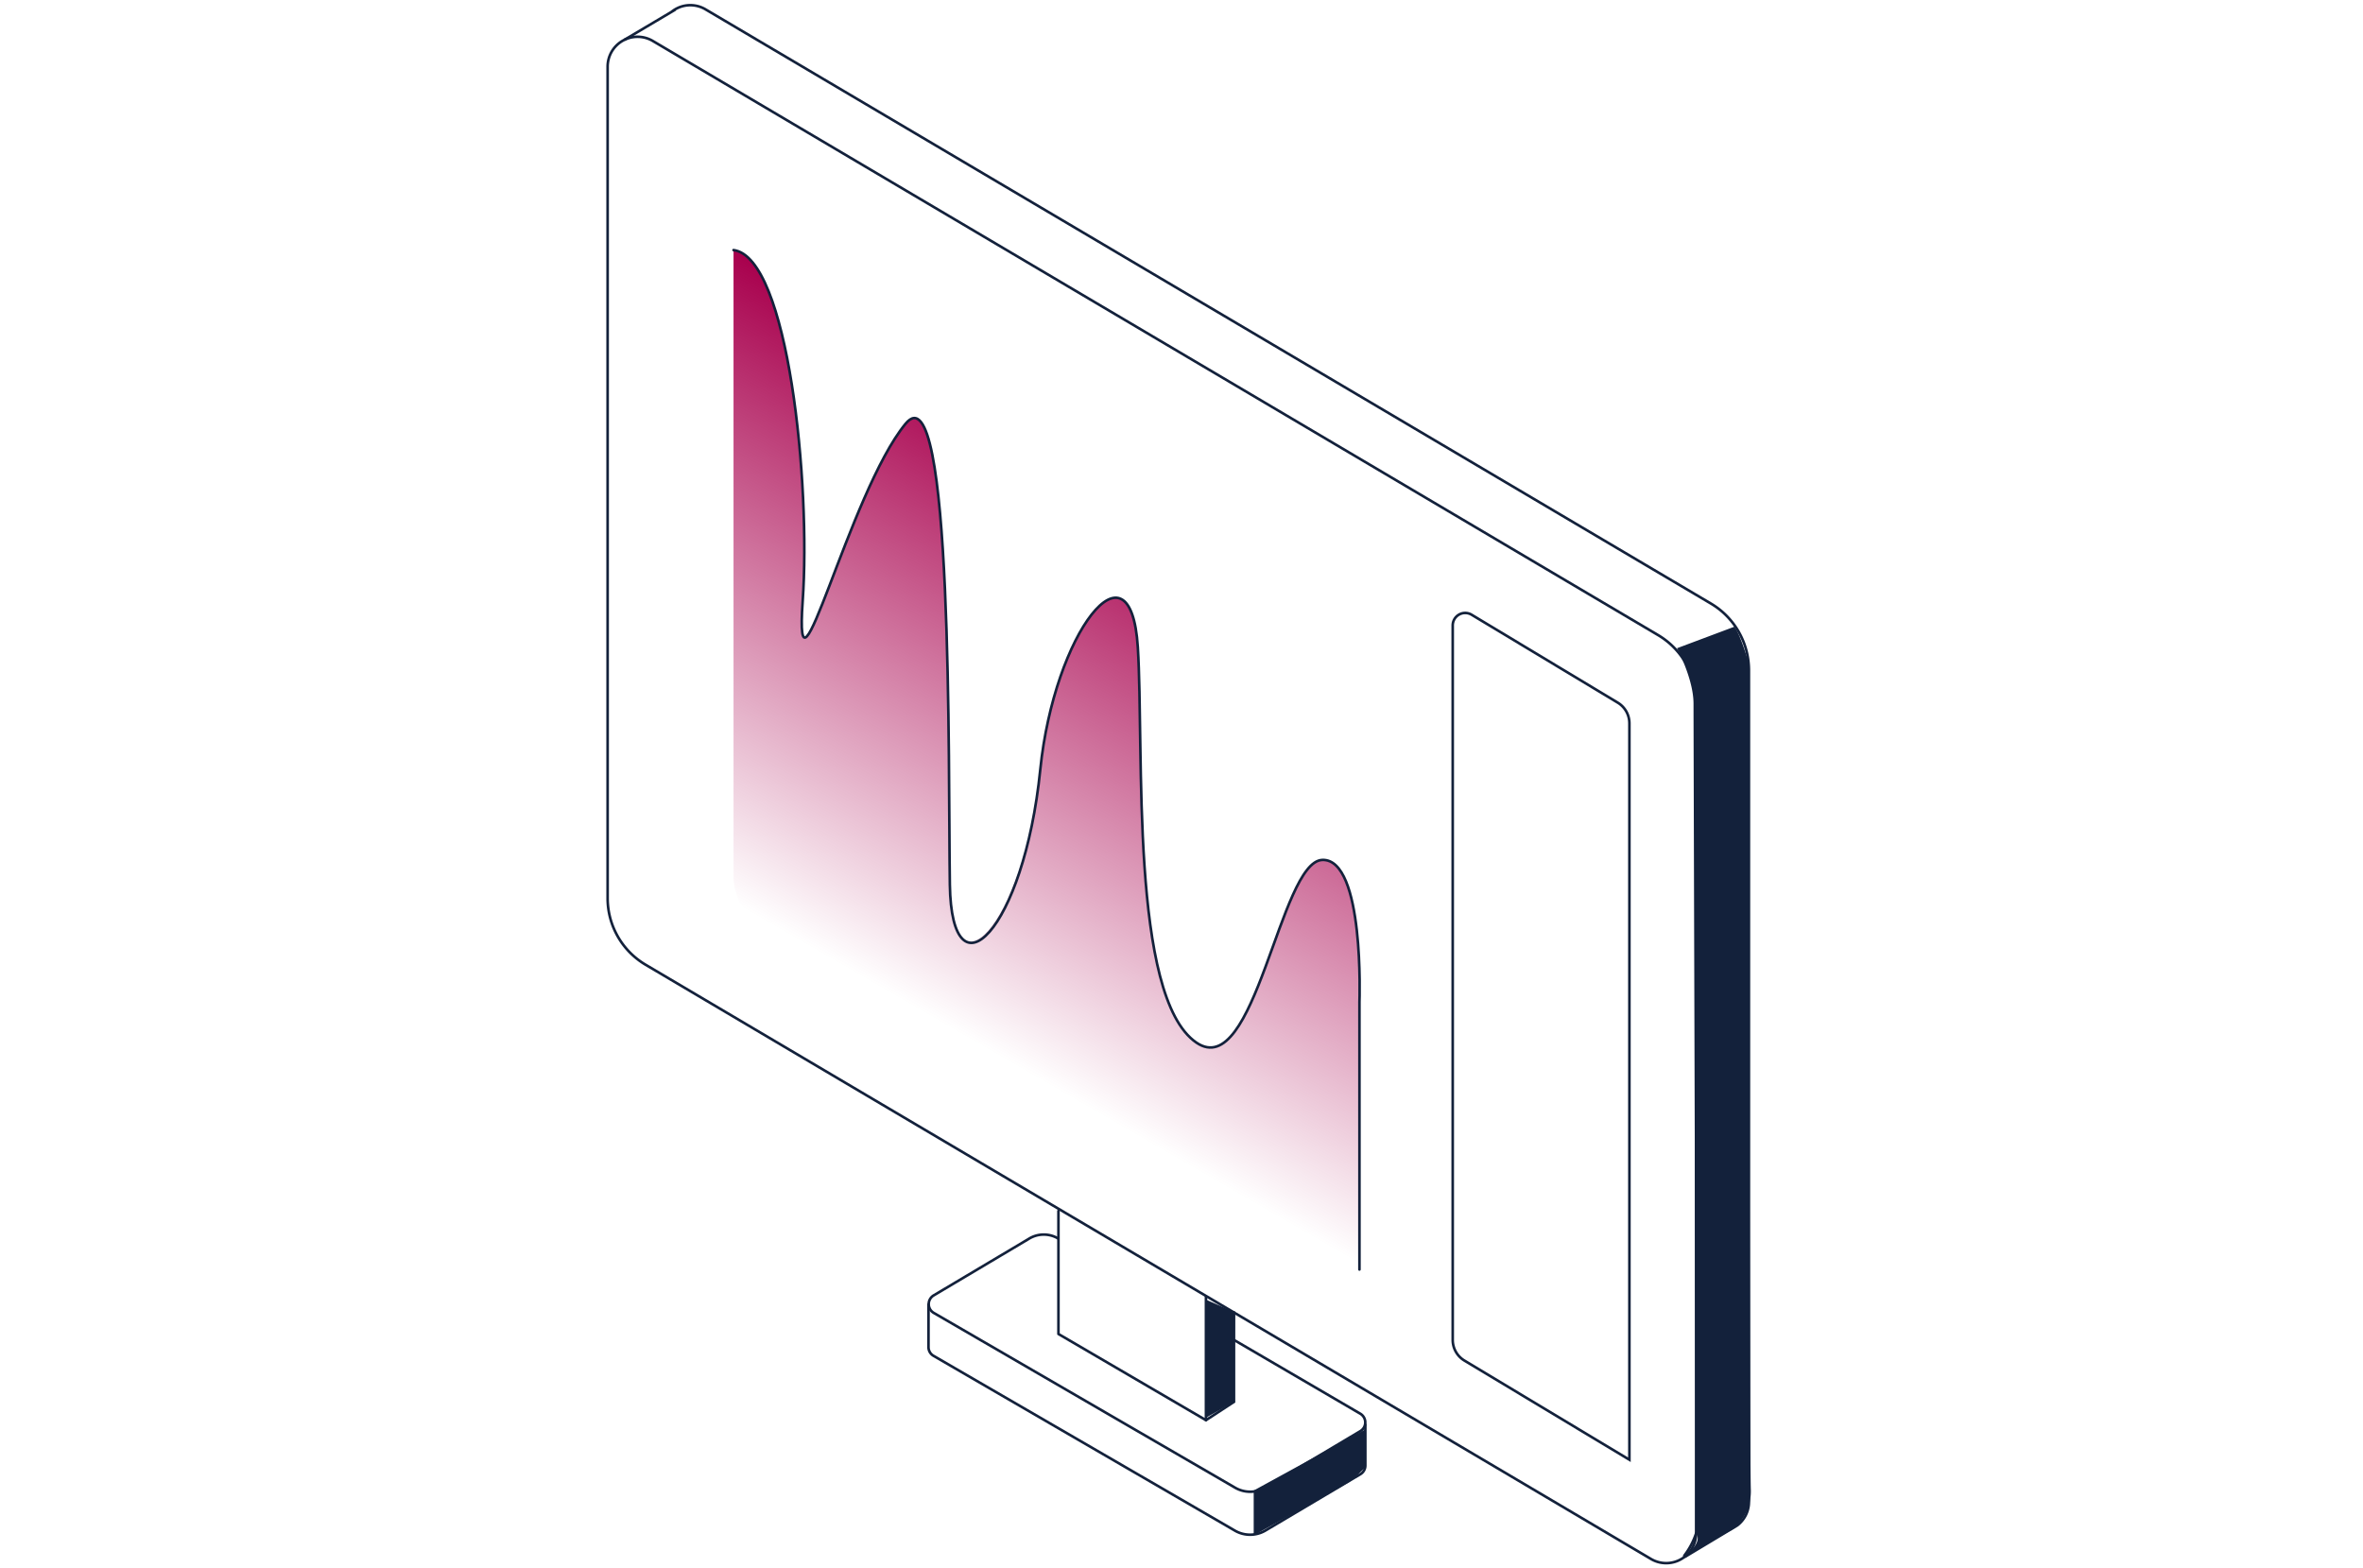 <svg width="455" height="302" fill="none" xmlns="http://www.w3.org/2000/svg">
  <path d="M261.765 244.612v-51.556s1.024-27.656-7.17-27.314c-8.194.341-12.892 42.965-24.241 35.167-12.824-8.809-10.025-56.308-11.267-76.138-1.366-21.852-15.884-3.783-18.779 23.558-3.086 29.172-17.071 44.727-17.413 22.193-.341-22.534.656-99.97-8.535-88.771-10.926 13.316-21.51 58.384-19.803 34.143 1.584-22.48-2.732-66.237-13.316-67.603v120.346a11.305 11.305 0 0 0 5.654 9.779l114.87 66.196Z" fill="url(#a)"/>
  <path d="M261.765 244.461v-51.555s1.024-27.656-7.17-27.314c-8.194.341-12.892 42.965-24.241 35.167-12.824-8.809-10.025-56.308-11.267-76.138-1.366-21.852-16.116-2.732-18.779 23.558-3.155 31.152-17.071 44.727-17.413 22.193-.341-22.534.656-99.956-8.535-88.771-10.926 13.315-21.51 58.384-19.803 34.142 1.584-22.48-2.732-66.223-13.316-67.588" stroke="#13213B" stroke-width=".5" stroke-miterlimit="10" stroke-linecap="round"/>
  <path d="M322.908 124.825s3.182 5.9 3.182 10.667c0 4.766.465 159.787.465 159.787s1.502 1.366-1.817 4.097c-.478.383 8.987-4.93 8.987-4.93a9.463 9.463 0 0 0 3.4-7.689c-.218-4.998-.451-159.241-.451-159.241s-1.584-5.463-2.731-6.829M232.088 250.211l.232 22.726 5.217-2.964.232-17.263m25.211 22.494v7.265s-2.034 2.049-2.949 2.732c-.915.682-18.629 10.447-18.629 10.447v-8.631l21.578-11.813Z" fill="#13213B"/>
  <path d="m237.797 258.132 24.132 14.094a1.956 1.956 0 0 1 .701 2.647c-.168.294-.409.54-.701.713l-18.232 10.857a5.829 5.829 0 0 1-5.927 0l-57.988-33.637a1.956 1.956 0 0 1-.701-2.647c.168-.294.409-.54.701-.713l18.26-10.857a5.461 5.461 0 0 1 5.695-.109" stroke="#13213B" stroke-width=".5" stroke-miterlimit="10" stroke-linecap="round"/>
  <path d="M178.784 251.208v8.194a1.933 1.933 0 0 0 .97 1.68l57.988 33.637a5.83 5.83 0 0 0 5.927 0l18.273-10.843a1.945 1.945 0 0 0 .956-1.694v-7.839" stroke="#13213B" stroke-width=".5" stroke-miterlimit="10" stroke-linecap="round"/>
  <path d="M203.805 233.181v23.695l28.406 16.593V249.76" stroke="#13213B" stroke-width=".5" stroke-linecap="round" stroke-linejoin="round"/>
  <path d="m232.212 273.469 5.394-3.524V252.71M120.333 7.607l8.959-5.313a5.738 5.738 0 0 1 6.555-.492l193.59 114.42a14.924 14.924 0 0 1 7.32 12.824v160.129a5.684 5.684 0 0 1-2.24 4.561l-9.956 5.982a.148.148 0 0 1-.203-.015.146.146 0 0 1-.041-.101c0-.038.014-.074.039-.102a14.551 14.551 0 0 0 2.24-4.261" stroke="#13213B" stroke-width=".5" stroke-miterlimit="10" stroke-linecap="round"/>
  <path d="M317.896 300.196 124.32 185.777a14.894 14.894 0 0 1-7.32-12.824V12.837a5.76 5.76 0 0 1 2.906-4.995 5.765 5.765 0 0 1 5.78.038l193.589 114.419a14.93 14.93 0 0 1 7.32 12.824v160.115a5.76 5.76 0 0 1-5.811 5.762 5.768 5.768 0 0 1-2.888-.804Z" stroke="#13213B" stroke-width=".5" stroke-miterlimit="10" stroke-linecap="round"/>
  <path d="m281.936 261.97 31.808 19.12V139.288a4.644 4.644 0 0 0-2.254-3.988l-28.12-16.921a2.407 2.407 0 0 0-2.426-.035 2.4 2.4 0 0 0-1.22 2.097v137.541a4.63 4.63 0 0 0 .583 2.284 4.631 4.631 0 0 0 1.629 1.704v0Z" stroke="#13213B" stroke-width=".5" stroke-miterlimit="10" stroke-linecap="round"/>
  <defs>
    <linearGradient id="a" x1="174.018" y1="194.067" x2="229.111" y2="98.645" gradientUnits="userSpaceOnUse">
      <stop offset=".01" stop-color="#A8004D" stop-opacity="0"/>
      <stop offset="1" stop-color="#A8004D"/>
    </linearGradient>
  </defs>
</svg>
